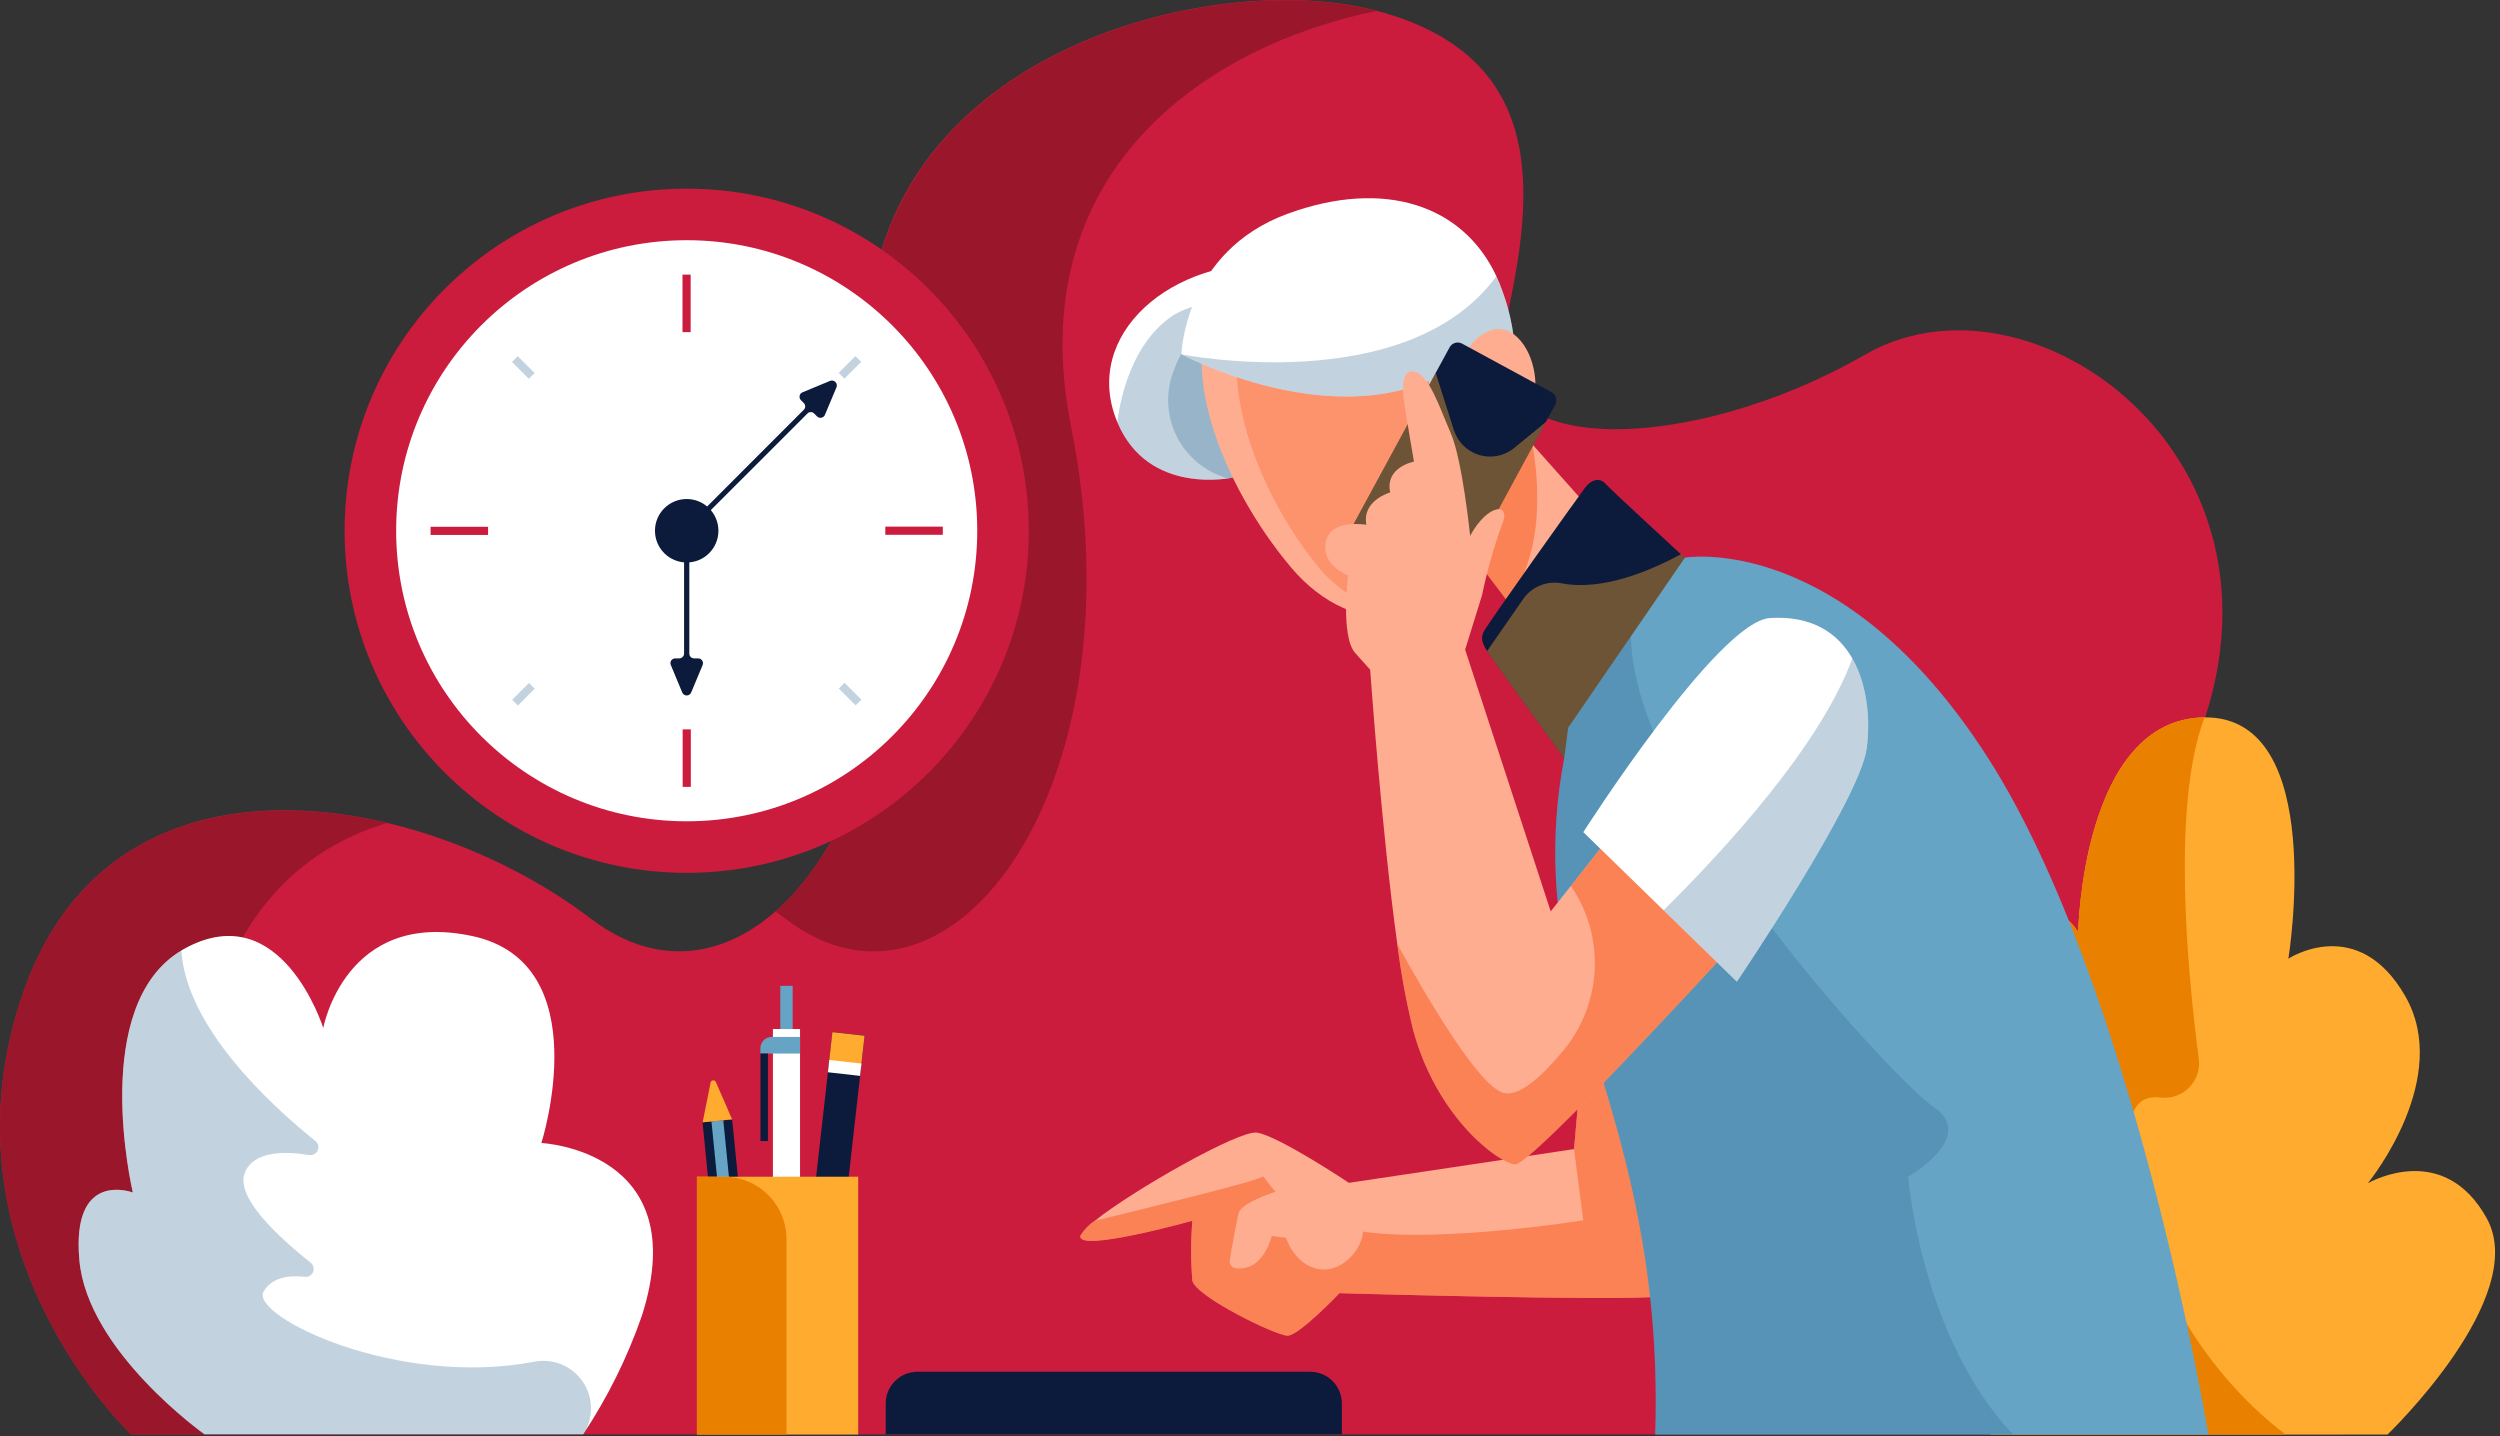 <svg width="329" height="189" viewBox="0 0 329 189" fill="none" xmlns="http://www.w3.org/2000/svg">
<rect x="0" y="0" width="329" height="189" fill="#333333" stroke="none"/>
<path d="M304.302 156.589C292.131 138.499 264.637 144.063 286.212 103.698C307.788 63.333 268.467 33.417 245.503 46.642C222.539 59.868 194.011 60.556 197.831 43.855C201.652 27.154 204.794 7.666 181.13 1.403C157.467 -4.86 105.974 9.231 115.369 56.204C124.763 103.176 99.711 137.622 77.791 120.921C55.87 104.22 15.161 96.391 3.157 130.316C-8.847 164.24 17.249 188.77 17.249 188.77H308.383C310.534 181.902 312.663 169.01 304.302 156.589Z" fill="#CB1C3E"/>
<path d="M102.049 119.951L103.386 120.932C125.306 137.633 150.358 103.187 140.963 56.214C134.304 22.916 158.249 6.111 181.182 1.434C157.529 -4.829 106.026 9.263 115.421 56.235C121.204 85.358 113.782 109.679 102.049 119.951Z" fill="#99162B"/>
<path d="M28.752 130.326C33.115 117.998 41.278 111.182 50.944 108.312C31.622 103.719 11.111 107.884 3.157 130.326C-8.847 164.25 17.249 188.78 17.249 188.78H42.802C42.802 188.78 16.706 164.25 28.752 130.326Z" fill="#99162B"/>
<path d="M84.492 173.092C82.581 178.616 79.978 183.877 76.747 188.749H26.904C26.904 188.749 11.487 177.82 10.443 165.816C9.399 154.073 17.144 156.818 17.479 156.933C17.343 156.307 11.779 132.33 23.867 125.086L24.274 124.846C37.061 117.8 42.541 135.284 42.541 135.284C42.541 135.284 45.411 119.627 62.113 123.176C78.814 126.725 71.246 150.42 71.246 150.42C71.246 150.42 91.392 151.369 84.492 173.092Z" fill="white"/>
<g style="mix-blend-mode:multiply" opacity="0.3">
<path d="M76.862 188.603L76.747 188.78H26.904C26.904 188.78 11.487 177.82 10.443 165.816C9.399 154.073 17.144 156.818 17.479 156.933C17.343 156.307 11.779 132.33 23.867 125.086C24.483 135.055 35.349 145.221 41.487 150.138C41.674 150.28 41.809 150.481 41.868 150.709C41.926 150.937 41.907 151.179 41.811 151.394C41.715 151.609 41.55 151.786 41.341 151.895C41.133 152.004 40.893 152.04 40.662 151.996C37.353 151.464 33.355 151.495 32.228 154.313C30.923 157.518 36.508 162.664 40.839 166.14C41.034 166.277 41.176 166.477 41.241 166.706C41.306 166.935 41.292 167.179 41.199 167.399C41.106 167.618 40.942 167.799 40.732 167.912C40.522 168.025 40.28 168.062 40.046 168.019C37.958 167.789 35.756 168.123 34.691 169.971C32.864 173.165 52.238 182.716 70.442 179.177C71.627 178.972 72.847 179.112 73.954 179.582C75.062 180.051 76.01 180.829 76.688 181.823C77.365 182.817 77.741 183.985 77.772 185.187C77.803 186.39 77.487 187.575 76.862 188.603Z" fill="#326C92"/>
</g>
<path d="M314.198 188.781H262.006C262.006 188.781 247.393 173.906 246.349 158.249C245.305 142.862 261.442 151.672 262.006 151.986C261.86 151.61 254.532 133.374 262.006 124.334C269.48 115.295 273.488 122.675 273.488 122.675C273.488 122.675 274 94.564 290.127 94.408H290.19C306.369 94.324 301.15 126.161 301.15 126.161C301.15 126.161 310.283 120.159 316.546 131.119C322.653 141.808 312.131 155.065 311.609 155.712C312.12 155.43 321.661 150.19 327.266 160.347C332.987 170.774 314.198 188.781 314.198 188.781Z" fill="#FFAB2F"/>
<path d="M300.784 188.781H262.006C262.006 188.781 247.393 173.906 246.349 158.249C245.305 142.863 261.442 151.672 262.006 151.986C261.86 151.61 254.532 133.374 262.006 124.335C269.48 115.295 273.488 122.675 273.488 122.675C273.488 122.675 274 94.564 290.127 94.408C285.826 105.65 287.789 127.309 289.355 139.293C289.452 139.98 289.39 140.681 289.174 141.341C288.958 142.001 288.594 142.602 288.109 143.099C287.624 143.596 287.031 143.976 286.377 144.208C285.722 144.44 285.023 144.519 284.334 144.439C281.693 144.063 279.407 145.691 280.273 153.27C281.745 165.983 289.334 180.117 300.784 188.781Z" fill="#EA8000"/>
<path d="M198.332 54.742L215.754 74.314L207.048 91.016C207.048 91.016 198.531 79.011 193.573 72.874L198.332 54.742Z" fill="#FFAD91"/>
<path opacity="0.5" d="M193.541 72.874C195.003 74.69 196.777 77.049 198.541 79.377C199.174 78.446 199.722 77.461 200.18 76.433C201.461 73.461 202.169 70.274 202.268 67.039C202.378 64.204 202.182 61.366 201.683 58.573L198.332 54.742L193.541 72.874Z" fill="#F9591A"/>
<path d="M162.216 62.853C162.216 62.853 151.099 65.327 147.039 55.546C146.882 55.17 146.736 54.784 146.6 54.367C143.009 43.135 155.222 33.156 170.149 34.816C176.088 35.473 179.303 39.315 179.731 44.001C180.431 51.162 174.648 60.15 162.216 62.853Z" fill="white"/>
<g style="mix-blend-mode:multiply" opacity="0.3">
<path d="M162.216 62.853C162.216 62.853 151.099 65.326 147.039 55.546C147.498 51.871 149.126 45.222 154.074 41.715C159.711 37.748 172.936 40.024 179.773 44.032C180.431 51.162 174.648 60.149 162.216 62.853Z" fill="#326C92"/>
</g>
<g style="mix-blend-mode:multiply" opacity="0.3">
<path d="M179.773 44.001C174.939 41.417 169.591 39.937 164.116 39.669C162.586 39.93 161.127 40.51 159.836 41.371C157.396 43.246 155.544 45.782 154.502 48.678C153.939 50.076 153.679 51.577 153.739 53.083C153.799 54.589 154.177 56.065 154.849 57.414C155.52 58.763 156.47 59.955 157.636 60.91C158.801 61.866 160.156 62.563 161.611 62.957C162.007 62.895 162.226 62.843 162.226 62.843C174.648 60.149 180.431 51.162 179.773 44.001Z" fill="#326C92"/>
</g>
<path d="M197.675 62.55C197.576 65.785 196.868 68.972 195.587 71.945C190.702 82.957 178.291 84.69 169.836 74.596C160.932 63.98 153.824 46.945 161.203 37.634C162.656 35.84 164.508 34.411 166.61 33.459C184.971 24.837 198.479 43.594 197.675 62.55Z" fill="#FFAD91"/>
<path opacity="0.3" d="M177.999 31.496C175.702 31.823 173.47 32.503 171.381 33.511C169.278 34.463 167.427 35.893 165.974 37.686C158.594 46.987 164.93 64.367 173.782 74.982C176.688 78.249 180.633 80.413 184.951 81.11C189.366 80.285 193.301 77.164 195.598 71.997C196.878 69.025 197.587 65.837 197.685 62.602C198.333 47.801 190.253 33.166 177.999 31.496Z" fill="#F9591A"/>
<path d="M197.706 57.425L192.487 60.776L187.988 50.118C173.573 56.297 155.473 46.632 155.473 46.632C155.473 46.632 155.828 33.124 169.439 28.135C182.205 23.459 192.571 27.018 196.923 36.35C197.22 36.975 197.481 37.616 197.706 38.271C199.997 44.45 199.997 51.246 197.706 57.425Z" fill="white"/>
<g style="mix-blend-mode:multiply" opacity="0.3">
<path d="M197.706 57.425L192.487 60.776L187.988 50.118C173.573 56.298 155.473 46.632 155.473 46.632C155.473 46.632 185.107 52.519 196.923 36.35C197.22 36.975 197.481 37.616 197.706 38.271C199.997 44.45 199.997 51.246 197.706 57.425Z" fill="#326C92"/>
</g>
<path d="M191.85 52.989C191.85 52.989 190.932 45.442 196.14 43.49C201.349 41.538 206.485 54.461 195.869 61.454L191.85 52.989Z" fill="#FFAD91"/>
<path d="M220.483 80.493C209.961 81.329 207.758 103.374 206.349 127.466L232.445 128.938C232.445 128.938 235.274 105.138 234.063 95.869C232.852 86.6 228.176 79.888 220.483 80.493Z" fill="white" stroke="#231F20" stroke-miterlimit="10"/>
<path d="M230.086 123.75C230.086 123.75 223.885 170.023 218.29 170.629C212.696 171.234 176.276 170.18 176.276 170.18C176.276 170.18 170.953 175.775 169.439 175.775C167.926 175.775 157.341 170.629 156.913 168.52C156.701 165.901 156.701 163.269 156.913 160.65C156.913 160.65 141.402 164.982 142.206 162.57C142.686 161.802 143.327 161.146 144.085 160.65C149.199 156.568 163.051 148.719 165.4 149.053C168.218 149.46 177.519 155.66 177.519 155.66L207.142 151.224L210.065 117.915L230.086 123.75Z" fill="#FFAD91"/>
<path opacity="0.5" d="M230.086 123.75C230.086 123.75 223.885 170.023 218.29 170.629C212.696 171.234 176.276 170.18 176.276 170.18C176.276 170.18 170.953 175.775 169.439 175.775C167.926 175.775 157.341 170.629 156.913 168.52C156.701 165.901 156.701 163.269 156.913 160.65C156.913 160.65 141.402 164.981 142.206 162.57C142.686 161.802 143.327 161.146 144.085 160.65C151.204 158.927 165.713 155.357 166.109 154.856C166.506 154.355 167.508 159.032 176.861 161.579C186.214 164.126 208.353 160.597 208.353 160.597L207.142 151.203L210.065 117.894L230.086 123.75Z" fill="#F9591A"/>
<path d="M162.56 166.881C162.443 166.864 162.33 166.823 162.229 166.76C162.128 166.697 162.041 166.614 161.973 166.516C161.906 166.418 161.859 166.307 161.836 166.191C161.813 166.074 161.815 165.954 161.84 165.837C162.101 164.251 162.696 160.733 163.041 159.574C163.479 158.03 169.784 156.036 171.109 156.036C172.435 156.036 177.853 159.679 178.959 160.785C180.066 161.892 178.844 165.316 176.078 166.641C173.312 167.967 170.337 166.098 169.231 162.883L167.352 162.664C167.352 162.664 166.287 167.414 162.56 166.881Z" fill="#FFAD91"/>
<path d="M221.693 73.385C221.693 73.385 221.693 87.226 205.817 99.773C205.817 99.773 196.589 87.049 195.754 85.765C195.733 85.74 195.716 85.711 195.702 85.681C194.919 84.46 194.93 83.928 195.222 83.187C195.514 82.445 207.748 65.295 208.614 64.158C209.481 63.02 210.577 62.874 211.255 63.636C211.934 64.398 219.199 71.089 221.192 72.926L221.693 73.385Z" fill="#0C1A3C"/>
<g style="mix-blend-mode:multiply" opacity="0.4">
<path d="M221.693 73.385C221.693 73.385 221.693 87.226 205.817 99.773C205.817 99.773 196.589 87.049 195.754 85.765C195.733 85.74 195.716 85.712 195.702 85.681L200.472 78.803C201.035 78.006 201.817 77.39 202.723 77.03C203.63 76.671 204.621 76.583 205.577 76.778C208.426 77.32 213.478 77.112 221.234 72.926L221.693 73.385Z" fill="#FFAB2F"/>
</g>
<path d="M290.628 188.781H217.831C218.645 163.979 212.393 146.84 207.393 130.911C204.393 120.805 203.867 110.125 205.858 99.773L206.38 95.765L214.637 83.73L221.735 73.385C221.735 73.385 242.476 69.805 261.641 99.773C280.805 129.742 290.628 188.781 290.628 188.781Z" fill="#65A4C5"/>
<g style="mix-blend-mode:multiply" opacity="0.3">
<path d="M217.831 188.781C218.645 163.979 212.393 146.839 207.393 130.911C204.393 120.804 203.867 110.125 205.858 99.773L206.38 95.765L214.637 83.73C214.867 105.472 249.543 142.341 254.501 145.723C260.242 149.637 251.108 154.856 251.108 154.856C251.108 154.856 252.81 176.046 264.918 188.781H217.831Z" fill="#326C92"/>
</g>
<path d="M204.669 53.25L203.437 55.525L191.683 77.195C191.608 77.336 191.505 77.461 191.381 77.562C191.257 77.663 191.114 77.739 190.961 77.784C190.808 77.83 190.647 77.845 190.488 77.828C190.328 77.811 190.174 77.763 190.034 77.686L178.26 71.297C178.119 71.222 177.994 71.119 177.893 70.995C177.792 70.871 177.716 70.728 177.67 70.575C177.625 70.422 177.61 70.261 177.627 70.102C177.644 69.943 177.692 69.789 177.769 69.648L188.938 49.074L190.765 45.713C190.84 45.572 190.943 45.447 191.067 45.346C191.191 45.245 191.334 45.17 191.487 45.124C191.64 45.078 191.801 45.064 191.96 45.081C192.119 45.097 192.274 45.146 192.414 45.223L204.188 51.611C204.469 51.765 204.677 52.024 204.767 52.331C204.857 52.638 204.821 52.968 204.669 53.25Z" fill="#0C1A3C"/>
<g style="mix-blend-mode:multiply" opacity="0.4">
<path d="M203.437 55.535L191.683 77.195C191.608 77.336 191.505 77.461 191.381 77.562C191.257 77.663 191.114 77.739 190.961 77.784C190.808 77.83 190.647 77.845 190.488 77.828C190.328 77.811 190.174 77.763 190.034 77.686L178.26 71.297C178.119 71.222 177.994 71.119 177.893 70.995C177.792 70.871 177.716 70.728 177.67 70.575C177.625 70.422 177.61 70.261 177.627 70.102C177.644 69.943 177.692 69.788 177.769 69.648L188.938 49.074L191.328 56.59C191.574 57.369 192.006 58.076 192.588 58.65C193.17 59.223 193.884 59.645 194.666 59.879C195.449 60.112 196.277 60.151 197.078 59.991C197.879 59.83 198.629 59.476 199.261 58.959L203.437 55.535Z" fill="#FFAB2F"/>
</g>
<path d="M227.111 125.41C227.111 125.41 201.464 153.395 199.376 153.238C197.289 153.082 189.147 147.215 185.974 135.566C185.059 131.835 184.362 128.053 183.886 124.241C181.798 109.189 180.316 88.135 180.316 88.135L178.354 85.943C176.381 83.73 177.414 75.734 177.414 75.734C177.414 75.734 173.876 74.45 174.47 71.329C175.065 68.208 179.815 69.064 179.815 69.064C179.209 65.849 182.946 64.805 182.946 64.805C182.247 61.454 186.078 60.755 186.078 60.755C186.078 60.755 185.097 55.014 184.94 53.949C184.784 52.885 183.959 48.657 185.984 48.887C188.009 49.116 189.397 53.48 190.932 57.039C192.466 60.599 193.468 70.515 193.468 70.515C195.806 66.204 198.99 66.047 197.644 69.074C196.561 72.085 195.692 75.169 195.044 78.302C194.94 78.678 192.811 85.494 192.811 85.494L204.074 119.94L206.746 116.558L212.539 109.199L227.111 125.41Z" fill="#FFAD91"/>
<path opacity="0.5" d="M227.111 125.41C227.111 125.41 201.464 153.395 199.376 153.238C197.289 153.082 189.147 147.215 185.974 135.566C185.059 131.835 184.362 128.053 183.886 124.241C188.207 132.069 194.522 142.622 197.696 143.771C199.783 144.533 202.915 141.683 205.848 138.113C208.295 135.1 209.703 131.377 209.863 127.498C210.023 123.62 208.926 119.794 206.735 116.589L212.529 109.23L227.111 125.41Z" fill="#F9591A"/>
<path d="M245.66 98.489C244.752 105.295 228.572 129.188 228.572 129.188L218.927 119.794L208.364 109.512C208.364 109.512 226.109 81.704 232.956 81.329C238.53 80.995 241.881 83.354 243.77 86.652C245.827 90.233 246.129 94.94 245.66 98.489Z" fill="white"/>
<g style="mix-blend-mode:multiply" opacity="0.3">
<path d="M245.66 98.489C244.752 105.295 228.572 129.188 228.572 129.188L218.927 119.794C227.278 111.527 239.72 97.873 243.77 86.621C245.827 90.233 246.129 94.94 245.66 98.489Z" fill="#326C92"/>
</g>
<path d="M120.776 180.524H172.414C173.522 180.524 174.584 180.964 175.367 181.747C176.15 182.53 176.589 183.592 176.589 184.699V188.739H116.559V184.773C116.549 184.215 116.651 183.66 116.859 183.143C117.067 182.625 117.377 182.154 117.77 181.758C118.163 181.362 118.632 181.049 119.148 180.837C119.664 180.625 120.218 180.518 120.776 180.524Z" fill="#0C1A3C"/>
<path d="M113.785 136.296L109.553 135.818L106.289 164.736L110.521 165.214L113.785 136.296Z" fill="#0C1A3C"/>
<path d="M113.778 136.305L109.546 135.827L109.068 140.059L113.3 140.537L113.778 136.305Z" fill="#FFAB2F"/>
<path d="M113.367 139.968L109.135 139.49L108.952 141.109L113.184 141.586L113.367 139.968Z" fill="white"/>
<path d="M105.285 135.42H101.716V164.522H105.285V135.42Z" fill="white"/>
<path d="M104.315 129.741H102.686V135.42H104.315V129.741Z" fill="#65A4C5"/>
<path d="M101.559 136.464H105.285V138.645H100.066V137.946C100.066 137.75 100.105 137.557 100.18 137.376C100.255 137.196 100.365 137.032 100.504 136.894C100.643 136.756 100.808 136.647 100.989 136.573C101.17 136.5 101.363 136.462 101.559 136.464Z" fill="#65A4C5"/>
<path d="M101.058 138.646H100.077V150.159H101.058V138.646Z" fill="#0C1A3C"/>
<path d="M96.349 147.311L92.454 147.7L94.155 164.744L98.05 164.355L96.349 147.311Z" fill="#0C1A3C"/>
<path d="M95.185 147.427L93.627 147.583L95.329 164.628L96.887 164.472L95.185 147.427Z" fill="#65A4C5"/>
<path d="M96.35 147.309L92.467 147.696L93.511 142.476C93.525 142.398 93.563 142.326 93.621 142.272C93.68 142.217 93.754 142.184 93.833 142.175C93.912 142.167 93.992 142.185 94.06 142.226C94.128 142.267 94.181 142.329 94.21 142.403L96.35 147.309Z" fill="#FFAB2F"/>
<path d="M112.937 154.856H91.716V188.781H112.937V154.856Z" fill="#FFAB2F"/>
<path d="M91.716 154.856H95.286C96.364 154.856 97.433 155.069 98.429 155.482C99.426 155.894 100.332 156.499 101.094 157.262C101.857 158.025 102.462 158.931 102.875 159.927C103.288 160.924 103.501 161.992 103.501 163.071V188.781H91.716V154.856Z" fill="#EA8000"/>
<path d="M90.369 114.867C115.233 114.867 135.39 94.71 135.39 69.846C135.39 44.982 115.233 24.826 90.369 24.826C65.505 24.826 45.349 44.982 45.349 69.846C45.349 94.71 65.505 114.867 90.369 114.867Z" fill="#CB1C3E"/>
<path d="M90.369 108.082C111.486 108.082 128.605 90.963 128.605 69.847C128.605 48.73 111.486 31.611 90.369 31.611C69.252 31.611 52.134 48.73 52.134 69.847C52.134 90.963 69.252 108.082 90.369 108.082Z" fill="white"/>
<path d="M92.467 87.519L90.954 91.141C90.904 91.255 90.823 91.352 90.719 91.42C90.615 91.489 90.493 91.525 90.369 91.525C90.245 91.525 90.123 91.489 90.019 91.42C89.915 91.352 89.834 91.255 89.785 91.141L88.281 87.519C88.24 87.423 88.222 87.317 88.232 87.213C88.241 87.108 88.276 87.008 88.334 86.921C88.392 86.833 88.472 86.762 88.565 86.713C88.657 86.665 88.761 86.64 88.866 86.642H89.388C89.557 86.642 89.719 86.575 89.838 86.455C89.958 86.336 90.025 86.174 90.025 86.005V70.181H90.714V86.005C90.712 86.088 90.727 86.171 90.758 86.248C90.789 86.325 90.835 86.395 90.893 86.455C90.952 86.514 91.021 86.561 91.098 86.593C91.174 86.625 91.257 86.642 91.34 86.642H91.862C91.968 86.639 92.072 86.663 92.166 86.711C92.261 86.759 92.341 86.83 92.401 86.917C92.462 87.004 92.499 87.104 92.51 87.209C92.522 87.314 92.507 87.421 92.467 87.519Z" fill="#0C1A3C"/>
<path d="M105.63 51.621L109.252 50.118C109.369 50.074 109.496 50.064 109.618 50.09C109.74 50.116 109.852 50.177 109.94 50.266C110.028 50.354 110.089 50.466 110.115 50.588C110.141 50.71 110.131 50.837 110.087 50.953L108.563 54.586C108.524 54.684 108.46 54.77 108.379 54.838C108.298 54.905 108.201 54.951 108.097 54.972C107.994 54.993 107.887 54.987 107.786 54.956C107.685 54.925 107.593 54.87 107.519 54.795L107.143 54.419C107.086 54.359 107.017 54.312 106.941 54.279C106.865 54.247 106.783 54.23 106.7 54.23C106.617 54.23 106.535 54.247 106.459 54.279C106.383 54.312 106.314 54.359 106.256 54.419L90.818 69.857L90.338 69.377L105.776 53.928C105.836 53.871 105.883 53.802 105.916 53.726C105.948 53.649 105.965 53.567 105.965 53.485C105.965 53.402 105.948 53.32 105.916 53.244C105.883 53.167 105.836 53.098 105.776 53.041L105.4 52.655C105.325 52.58 105.27 52.488 105.241 52.387C105.211 52.285 105.208 52.178 105.23 52.075C105.253 51.972 105.302 51.876 105.372 51.797C105.442 51.718 105.53 51.657 105.63 51.621Z" fill="#0C1A3C"/>
<path d="M90.369 74.022C92.675 74.022 94.544 72.153 94.544 69.847C94.544 67.541 92.675 65.671 90.369 65.671C88.063 65.671 86.194 67.541 86.194 69.847C86.194 72.153 88.063 74.022 90.369 74.022Z" fill="#0C1A3C"/>
<path d="M90.891 36.141H89.816V43.709H90.891V36.141Z" fill="#CB1C3E"/>
<path d="M124.074 70.379V69.304H116.507V70.379H124.074Z" fill="#CB1C3E"/>
<path d="M89.837 103.552H90.912V95.984H89.837V103.552Z" fill="#CB1C3E"/>
<path d="M56.664 69.325V70.4H64.232V69.325H56.664Z" fill="#CB1C3E"/>
<g style="mix-blend-mode:multiply" opacity="0.3">
<path d="M113.339 47.615L112.579 46.855L110.365 49.069L111.125 49.83L113.339 47.615Z" fill="#326C92"/>
</g>
<g style="mix-blend-mode:multiply" opacity="0.3">
<path d="M112.597 92.829L113.357 92.069L111.143 89.854L110.383 90.615L112.597 92.829Z" fill="#326C92"/>
</g>
<g style="mix-blend-mode:multiply" opacity="0.3">
<path d="M67.397 92.086L68.157 92.847L70.372 90.632L69.612 89.872L67.397 92.086Z" fill="#326C92"/>
</g>
<g style="mix-blend-mode:multiply" opacity="0.3">
<path d="M68.137 46.876L67.376 47.636L69.591 49.851L70.351 49.09L68.137 46.876Z" fill="#326C92"/>
</g>
</svg>
